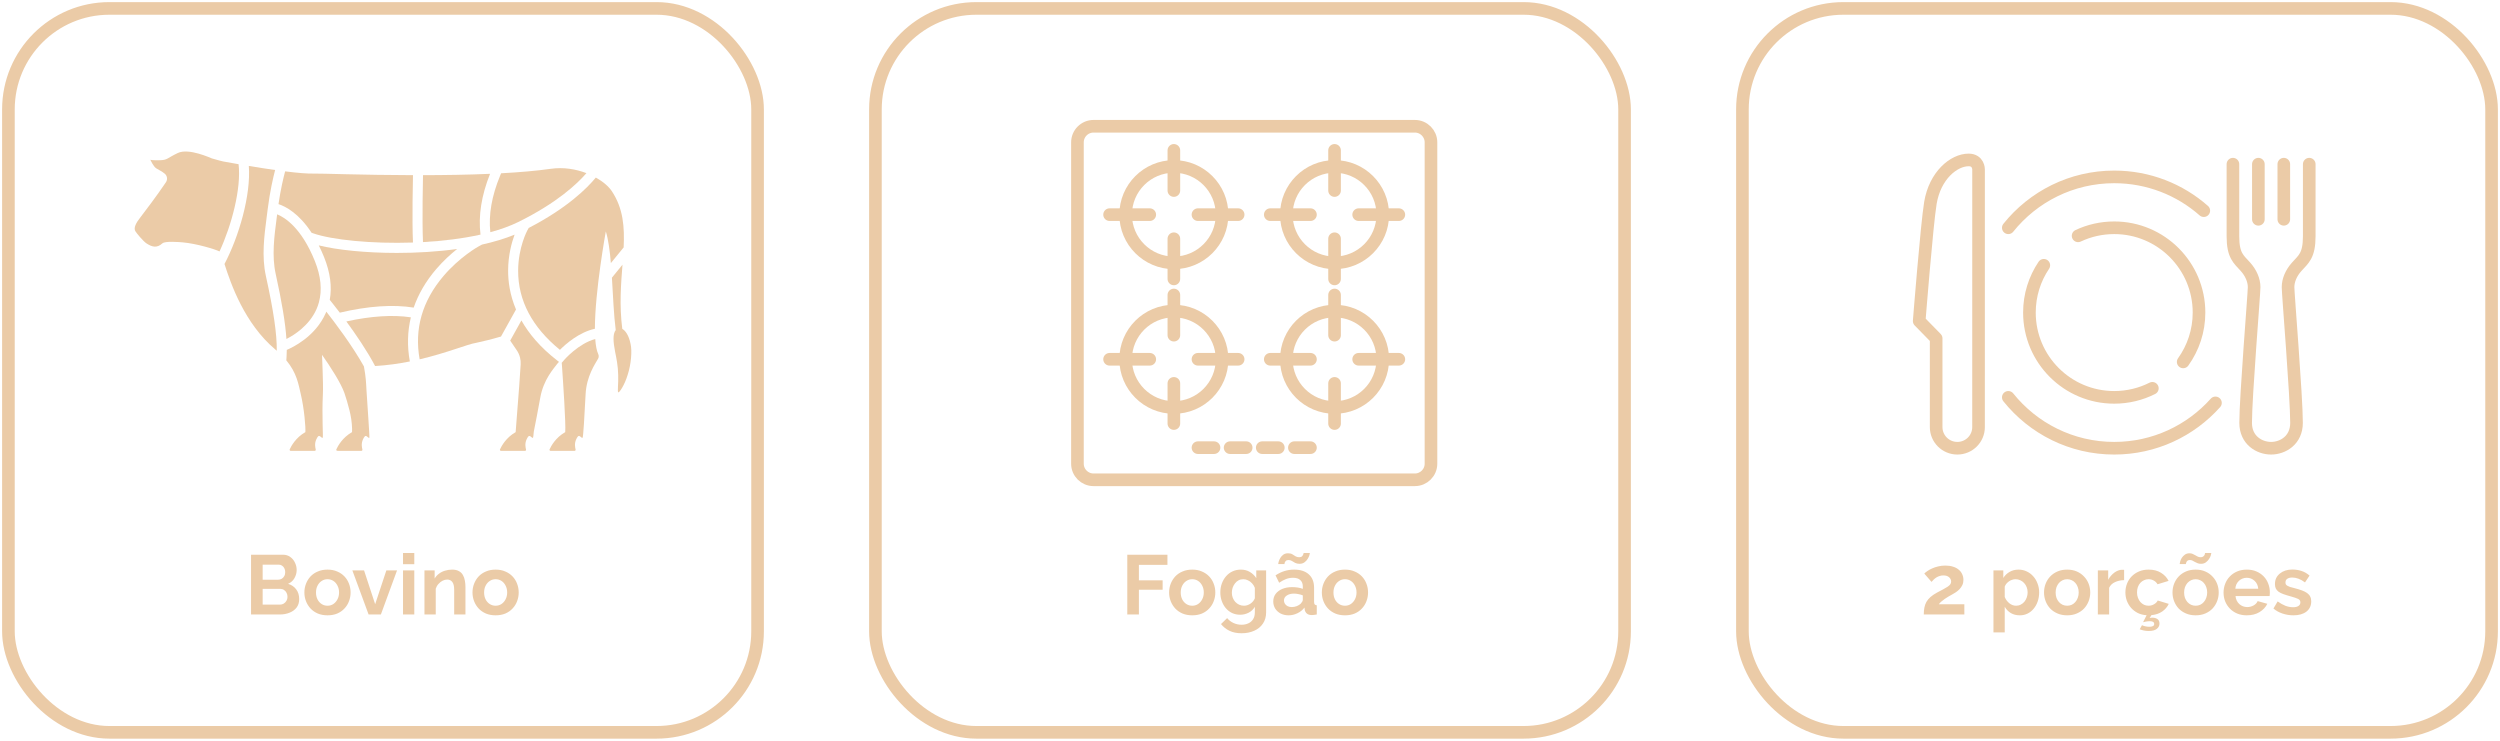 <svg width="297" height="88" viewBox="0 0 297 88" fill="none" xmlns="http://www.w3.org/2000/svg">
<path d="M133.921 73V65.9H138.691V67.11H135.301V68.94H138.121V70.06H135.301V73H133.921ZM141.64 73.1C141.214 73.1 140.83 73.03 140.49 72.89C140.15 72.743 139.86 72.543 139.62 72.29C139.387 72.037 139.207 71.747 139.08 71.42C138.954 71.093 138.89 70.75 138.89 70.39C138.89 70.023 138.954 69.677 139.08 69.35C139.207 69.023 139.387 68.733 139.62 68.48C139.86 68.227 140.15 68.03 140.49 67.89C140.83 67.743 141.214 67.67 141.64 67.67C142.067 67.67 142.447 67.743 142.78 67.89C143.12 68.03 143.41 68.227 143.65 68.48C143.89 68.733 144.07 69.023 144.19 69.35C144.317 69.677 144.38 70.023 144.38 70.39C144.38 70.75 144.317 71.093 144.19 71.42C144.07 71.747 143.89 72.037 143.65 72.29C143.417 72.543 143.13 72.743 142.79 72.89C142.45 73.03 142.067 73.1 141.64 73.1ZM140.27 70.39C140.27 70.697 140.33 70.97 140.45 71.21C140.57 71.443 140.734 71.627 140.94 71.76C141.147 71.893 141.38 71.96 141.64 71.96C141.894 71.96 142.124 71.893 142.33 71.76C142.537 71.62 142.7 71.433 142.82 71.2C142.947 70.96 143.01 70.687 143.01 70.38C143.01 70.08 142.947 69.81 142.82 69.57C142.7 69.33 142.537 69.143 142.33 69.01C142.124 68.877 141.894 68.81 141.64 68.81C141.38 68.81 141.147 68.88 140.94 69.02C140.734 69.153 140.57 69.34 140.45 69.58C140.33 69.813 140.27 70.083 140.27 70.39ZM147.335 73.03C146.988 73.03 146.668 72.963 146.375 72.83C146.088 72.69 145.838 72.497 145.625 72.25C145.418 72.003 145.258 71.72 145.145 71.4C145.031 71.08 144.975 70.74 144.975 70.38C144.975 70 145.035 69.647 145.155 69.32C145.275 68.993 145.441 68.707 145.655 68.46C145.875 68.207 146.131 68.013 146.425 67.88C146.725 67.74 147.055 67.67 147.415 67.67C147.821 67.67 148.178 67.763 148.485 67.95C148.791 68.13 149.045 68.373 149.245 68.68V67.76H150.415V72.75C150.415 73.27 150.288 73.713 150.035 74.08C149.788 74.453 149.445 74.737 149.005 74.93C148.565 75.13 148.065 75.23 147.505 75.23C146.938 75.23 146.458 75.133 146.065 74.94C145.671 74.753 145.335 74.487 145.055 74.14L145.785 73.43C145.985 73.677 146.235 73.87 146.535 74.01C146.841 74.15 147.165 74.22 147.505 74.22C147.791 74.22 148.051 74.167 148.285 74.06C148.525 73.96 148.715 73.8 148.855 73.58C149.001 73.367 149.075 73.09 149.075 72.75V72.09C148.901 72.39 148.655 72.623 148.335 72.79C148.021 72.95 147.688 73.03 147.335 73.03ZM147.785 71.96C147.931 71.96 148.071 71.937 148.205 71.89C148.338 71.843 148.461 71.78 148.575 71.7C148.688 71.62 148.788 71.527 148.875 71.42C148.961 71.307 149.028 71.193 149.075 71.08V69.83C148.995 69.623 148.881 69.443 148.735 69.29C148.595 69.137 148.435 69.02 148.255 68.94C148.081 68.853 147.898 68.81 147.705 68.81C147.498 68.81 147.311 68.853 147.145 68.94C146.978 69.027 146.835 69.15 146.715 69.31C146.595 69.463 146.501 69.637 146.435 69.83C146.375 70.017 146.345 70.213 146.345 70.42C146.345 70.633 146.381 70.833 146.455 71.02C146.528 71.207 146.628 71.37 146.755 71.51C146.888 71.65 147.041 71.76 147.215 71.84C147.395 71.92 147.585 71.96 147.785 71.96ZM151.263 71.45C151.263 71.11 151.356 70.813 151.543 70.56C151.736 70.3 152.003 70.1 152.343 69.96C152.683 69.82 153.073 69.75 153.513 69.75C153.733 69.75 153.956 69.767 154.183 69.8C154.409 69.833 154.606 69.887 154.773 69.96V69.68C154.773 69.347 154.673 69.09 154.473 68.91C154.279 68.73 153.989 68.64 153.603 68.64C153.316 68.64 153.043 68.69 152.783 68.79C152.523 68.89 152.249 69.037 151.963 69.23L151.533 68.35C151.879 68.123 152.233 67.953 152.593 67.84C152.959 67.727 153.343 67.67 153.743 67.67C154.489 67.67 155.069 67.857 155.483 68.23C155.903 68.603 156.113 69.137 156.113 69.83V71.5C156.113 71.64 156.136 71.74 156.183 71.8C156.236 71.86 156.319 71.897 156.433 71.91V73C156.313 73.02 156.203 73.037 156.103 73.05C156.009 73.063 155.929 73.07 155.863 73.07C155.596 73.07 155.393 73.01 155.253 72.89C155.119 72.77 155.036 72.623 155.003 72.45L154.973 72.18C154.746 72.473 154.463 72.7 154.123 72.86C153.783 73.02 153.436 73.1 153.083 73.1C152.736 73.1 152.423 73.03 152.143 72.89C151.869 72.743 151.653 72.547 151.493 72.3C151.339 72.047 151.263 71.763 151.263 71.45ZM154.523 71.72C154.596 71.64 154.656 71.56 154.703 71.48C154.749 71.4 154.773 71.327 154.773 71.26V70.73C154.613 70.663 154.439 70.613 154.253 70.58C154.066 70.54 153.889 70.52 153.723 70.52C153.376 70.52 153.089 70.597 152.863 70.75C152.643 70.897 152.533 71.093 152.533 71.34C152.533 71.473 152.569 71.6 152.643 71.72C152.716 71.84 152.823 71.937 152.963 72.01C153.103 72.083 153.269 72.12 153.463 72.12C153.663 72.12 153.859 72.083 154.053 72.01C154.246 71.93 154.403 71.833 154.523 71.72ZM154.383 66.98C154.183 66.98 154.009 66.943 153.863 66.87C153.723 66.79 153.593 66.713 153.473 66.64C153.353 66.567 153.219 66.53 153.073 66.53C152.926 66.53 152.816 66.57 152.743 66.65C152.676 66.723 152.633 66.8 152.613 66.88C152.599 66.96 152.593 67.003 152.593 67.01H151.853C151.853 66.95 151.873 66.85 151.913 66.71C151.953 66.57 152.016 66.427 152.103 66.28C152.196 66.127 152.316 65.997 152.463 65.89C152.616 65.783 152.803 65.73 153.023 65.73C153.229 65.73 153.399 65.77 153.533 65.85C153.666 65.93 153.793 66.01 153.913 66.09C154.039 66.163 154.183 66.2 154.343 66.2C154.503 66.2 154.619 66.16 154.693 66.08C154.766 66 154.813 65.92 154.833 65.84C154.859 65.76 154.873 65.713 154.873 65.7H155.613C155.613 65.747 155.593 65.837 155.553 65.97C155.513 66.103 155.443 66.25 155.343 66.41C155.249 66.563 155.123 66.697 154.963 66.81C154.809 66.923 154.616 66.98 154.383 66.98ZM159.785 73.1C159.358 73.1 158.975 73.03 158.635 72.89C158.295 72.743 158.005 72.543 157.765 72.29C157.532 72.037 157.352 71.747 157.225 71.42C157.098 71.093 157.035 70.75 157.035 70.39C157.035 70.023 157.098 69.677 157.225 69.35C157.352 69.023 157.532 68.733 157.765 68.48C158.005 68.227 158.295 68.03 158.635 67.89C158.975 67.743 159.358 67.67 159.785 67.67C160.212 67.67 160.592 67.743 160.925 67.89C161.265 68.03 161.555 68.227 161.795 68.48C162.035 68.733 162.215 69.023 162.335 69.35C162.462 69.677 162.525 70.023 162.525 70.39C162.525 70.75 162.462 71.093 162.335 71.42C162.215 71.747 162.035 72.037 161.795 72.29C161.562 72.543 161.275 72.743 160.935 72.89C160.595 73.03 160.212 73.1 159.785 73.1ZM158.415 70.39C158.415 70.697 158.475 70.97 158.595 71.21C158.715 71.443 158.878 71.627 159.085 71.76C159.292 71.893 159.525 71.96 159.785 71.96C160.038 71.96 160.268 71.893 160.475 71.76C160.682 71.62 160.845 71.433 160.965 71.2C161.092 70.96 161.155 70.687 161.155 70.38C161.155 70.08 161.092 69.81 160.965 69.57C160.845 69.33 160.682 69.143 160.475 69.01C160.268 68.877 160.038 68.81 159.785 68.81C159.525 68.81 159.292 68.88 159.085 69.02C158.878 69.153 158.715 69.34 158.595 69.58C158.475 69.813 158.415 70.083 158.415 70.39Z" fill="#EBCBA7"/>
<rect x="104" y="1" width="89" height="86" rx="12" stroke="#EBCBA7" stroke-width="1.5"/>
<path d="M43.235 43.532C41.837 41.027 39.725 38.245 38.766 37.023C38.74 37.087 38.716 37.151 38.688 37.214C37.458 39.992 34.763 41.275 34.071 41.566C34.07 41.861 34.06 42.141 34.042 42.409L34.015 42.81C35.267 44.316 35.454 45.651 35.723 46.781C36.15 48.575 36.325 50.821 36.277 51.337C35.135 51.984 34.594 52.997 34.419 53.378C34.399 53.421 34.405 53.468 34.427 53.503C34.45 53.538 34.489 53.562 34.536 53.562H37.385C37.419 53.562 37.449 53.549 37.472 53.529C37.505 53.498 37.523 53.451 37.511 53.403C37.449 53.152 37.35 52.706 37.574 52.202C37.639 52.056 37.712 51.932 37.784 51.851C37.981 51.623 38.206 52.1 38.338 52.006C38.418 51.952 38.225 49.457 38.359 46.824C38.426 45.508 38.24 42.153 38.257 42.155C39.283 43.608 40.496 45.503 40.918 46.692C41.108 47.227 41.328 48.007 41.507 48.704C41.695 49.433 41.808 50.18 41.828 50.933C41.833 51.11 41.831 51.248 41.822 51.336C40.679 51.981 40.137 52.993 39.961 53.374C39.941 53.417 39.947 53.464 39.969 53.499C39.992 53.534 40.031 53.559 40.079 53.559L42.927 53.563C42.961 53.563 42.992 53.55 43.015 53.529C43.048 53.498 43.065 53.451 43.053 53.403C42.992 53.152 42.894 52.706 43.119 52.203C43.184 52.057 43.257 51.933 43.329 51.852C43.526 51.624 43.75 52.101 43.883 52.008C43.931 51.975 43.6 47.446 43.544 46.451C43.479 45.303 43.472 44.842 43.235 43.532Z" fill="#EBCBA7"/>
<path d="M31.689 25.729C31.728 25.436 31.766 25.145 31.801 24.857C32.062 22.761 32.453 21.082 32.684 20.198C31.698 20.059 30.639 19.893 29.559 19.714C29.827 23.16 28.379 28.133 26.669 31.36C27.425 33.721 29.042 38.429 32.704 41.519C32.764 41.569 32.822 41.618 32.88 41.668C32.904 39.684 32.504 36.954 31.584 32.772C31.074 30.45 31.387 28.05 31.689 25.729Z" fill="#EBCBA7"/>
<path d="M41.148 38.188C42.261 39.706 43.614 41.678 44.563 43.485C46.022 43.398 47.408 43.197 48.69 42.941C48.361 41.151 48.404 39.391 48.81 37.699C46.694 37.376 44.062 37.544 41.148 38.188Z" fill="#EBCBA7"/>
<path d="M61.302 36.769C60.57 35.037 60.356 33.419 60.365 32.094C60.378 30.295 60.788 28.812 61.134 27.875C59.967 28.356 58.657 28.746 57.261 29.056L56.844 29.282C56.822 29.294 54.634 30.503 52.692 32.784C50.156 35.763 49.204 39.095 49.855 42.688C53.141 41.916 55.585 40.875 56.541 40.735C57.638 40.485 58.134 40.381 59.518 39.981L61.302 36.769Z" fill="#EBCBA7"/>
<path d="M37.015 27.652L37.226 27.726C39.419 28.491 44.12 28.981 49.061 28.814C48.939 26.198 49.056 21.12 49.061 20.891L49.063 20.81C43.051 20.795 37.967 20.597 37.311 20.621C36.567 20.648 35.346 20.543 33.873 20.357L33.868 20.375C33.678 21.091 33.343 22.477 33.085 24.248C33.912 24.52 35.489 25.32 37.015 27.652Z" fill="#EBCBA7"/>
<path d="M57.084 27.872C56.811 25.639 57.193 23.213 58.22 20.65C55.619 20.763 52.873 20.806 50.254 20.81L50.252 20.919C50.251 20.974 50.13 26.184 50.251 28.761C52.595 28.631 54.953 28.348 57.084 27.872Z" fill="#EBCBA7"/>
<path d="M58.251 27.585C59.465 27.257 60.584 26.859 61.556 26.381C66.161 24.115 68.567 21.846 69.667 20.57C68.417 20.089 66.934 19.839 65.433 20.054C63.718 20.298 61.695 20.47 59.532 20.586L59.413 20.874C58.417 23.275 58.029 25.529 58.251 27.585Z" fill="#EBCBA7"/>
<path d="M74.089 29.42C74.207 26.955 74.043 24.762 72.69 22.719C72.317 22.156 71.645 21.574 70.784 21.093L70.774 21.105C69.762 22.337 67.411 24.701 62.809 27.082L62.651 27.367C62.64 27.386 61.562 29.384 61.555 32.156C61.547 35.707 63.217 38.869 66.519 41.561C67.213 40.864 68.793 39.47 70.674 39.056C70.674 34.587 71.966 27.53 71.972 27.494C72.27 28.446 72.446 29.777 72.571 31.255L74.074 29.41L74.089 29.42Z" fill="#EBCBA7"/>
<path d="M54.312 29.58C51.96 29.905 49.495 30.048 47.15 30.048C43.453 30.048 40.056 29.695 37.872 29.153C38.086 29.582 38.297 30.044 38.501 30.549C39.234 32.37 39.458 34.07 39.175 35.625L39.182 35.633C39.235 35.699 39.704 36.273 40.369 37.145C43.702 36.355 46.732 36.147 49.146 36.545C49.7 34.939 50.593 33.406 51.812 31.98C52.668 30.98 53.556 30.18 54.312 29.58Z" fill="#EBCBA7"/>
<path d="M74.911 40.854C74.71 39.848 74.308 39.282 73.926 39.07C73.566 36.243 73.775 33.729 73.952 31.445L72.696 32.988C72.83 35.155 72.917 37.437 73.148 39.212C72.77 39.705 72.853 40.63 73.08 41.821C73.211 42.442 73.429 43.503 73.44 44.548C73.484 45.571 73.321 46.577 73.457 46.616C73.56 46.674 74.199 45.773 74.571 44.517C74.975 43.282 75.109 41.692 74.911 40.854Z" fill="#EBCBA7"/>
<path d="M70.714 40.273C68.717 40.818 67.064 42.716 67.046 42.736L66.729 43.105C66.735 43.156 66.744 43.206 66.748 43.258C66.899 45.404 67.235 50.406 67.149 51.337C66.007 51.983 65.466 52.997 65.291 53.378C65.271 53.421 65.276 53.467 65.299 53.502C65.322 53.538 65.361 53.562 65.408 53.562H68.257C68.291 53.562 68.321 53.549 68.344 53.528C68.378 53.498 68.394 53.45 68.383 53.403C68.321 53.151 68.222 52.706 68.446 52.202C68.511 52.056 68.584 51.932 68.656 51.851C68.853 51.623 69.078 52.099 69.21 52.006C69.29 51.951 69.437 49.457 69.571 46.823C69.681 44.687 70.688 43.262 71.056 42.607C71.112 42.509 71.135 42.4 71.128 42.291C71.123 42.218 71.104 42.145 71.073 42.075C70.881 41.658 70.768 41.032 70.714 40.273Z" fill="#EBCBA7"/>
<path d="M32.747 32.516C33.489 35.89 33.9 38.355 34.028 40.271C34.926 39.815 36.734 38.694 37.603 36.722C37.717 36.464 37.809 36.199 37.884 35.928L37.883 35.927L37.884 35.927C38.288 34.461 38.127 32.807 37.397 30.995C35.818 27.076 33.851 25.839 32.925 25.46C32.906 25.601 32.889 25.741 32.87 25.884C32.58 28.103 32.281 30.398 32.747 32.516Z" fill="#EBCBA7"/>
<path d="M66.404 42.986L66.188 42.819C64.177 41.263 62.83 39.638 61.943 38.068L60.611 40.465C60.888 40.89 61.145 41.263 61.356 41.559C61.558 41.843 61.702 42.16 61.783 42.492C61.847 42.753 61.872 43.023 61.855 43.294C61.778 44.585 61.61 46.992 61.448 48.887C61.384 49.64 61.27 51.22 61.259 51.338C60.117 51.984 59.577 52.998 59.401 53.379C59.382 53.422 59.387 53.468 59.409 53.503C59.432 53.539 59.471 53.563 59.519 53.563H62.367C62.401 53.563 62.432 53.55 62.455 53.529C62.488 53.499 62.505 53.452 62.493 53.404C62.431 53.153 62.332 52.707 62.556 52.203C62.621 52.057 62.695 51.933 62.766 51.852C62.963 51.624 63.188 52.1 63.321 52.007C63.346 51.989 63.379 51.717 63.416 51.27C63.616 50.307 63.903 48.779 64.193 47.196C64.578 45.092 65.761 43.81 66.212 43.209C66.23 43.184 66.305 43.099 66.404 42.986Z" fill="#EBCBA7"/>
<path d="M28.343 19.507C27.742 19.403 27.14 19.295 26.548 19.188C26.405 19.162 25.872 19.028 25.154 18.815L25.155 18.814C25.06 18.788 22.431 17.551 21.124 18.176C19.818 18.801 19.92 19.003 19.025 19.035C18.129 19.068 17.865 18.983 17.865 18.983C17.865 18.983 18.215 19.773 18.549 19.991C18.826 20.173 19.278 20.374 19.584 20.644C19.716 20.761 19.799 20.914 19.831 21.076C19.867 21.268 19.831 21.473 19.716 21.647C18.788 23.038 17.078 25.316 16.677 25.822C16.186 26.441 15.806 27.096 16.107 27.508C16.193 27.656 16.999 28.656 17.414 28.923C18.063 29.341 18.629 29.511 19.291 28.911C19.611 28.621 21.283 28.756 21.706 28.793C23.324 28.933 25.613 29.624 26.078 29.872C27.522 26.758 28.677 22.383 28.343 19.507Z" fill="#EBCBA7"/>
<path d="M35.544 71.17C35.544 71.57 35.441 71.907 35.234 72.18C35.027 72.447 34.747 72.65 34.394 72.79C34.047 72.93 33.667 73 33.254 73H29.824V65.9H33.624C33.957 65.9 34.244 65.99 34.484 66.17C34.731 66.343 34.917 66.57 35.044 66.85C35.177 67.123 35.244 67.41 35.244 67.71C35.244 68.05 35.157 68.373 34.984 68.68C34.811 68.987 34.557 69.213 34.224 69.36C34.631 69.48 34.951 69.697 35.184 70.01C35.424 70.323 35.544 70.71 35.544 71.17ZM34.154 70.91C34.154 70.73 34.117 70.57 34.044 70.43C33.971 70.283 33.871 70.17 33.744 70.09C33.624 70.003 33.484 69.96 33.324 69.96H31.204V71.83H33.254C33.421 71.83 33.571 71.79 33.704 71.71C33.844 71.623 33.954 71.51 34.034 71.37C34.114 71.23 34.154 71.077 34.154 70.91ZM31.204 67.08V68.87H33.044C33.197 68.87 33.337 68.833 33.464 68.76C33.591 68.687 33.691 68.583 33.764 68.45C33.844 68.317 33.884 68.157 33.884 67.97C33.884 67.79 33.847 67.633 33.774 67.5C33.707 67.367 33.614 67.263 33.494 67.19C33.381 67.117 33.251 67.08 33.104 67.08H31.204ZM38.911 73.1C38.484 73.1 38.101 73.03 37.761 72.89C37.421 72.743 37.131 72.543 36.891 72.29C36.657 72.037 36.477 71.747 36.351 71.42C36.224 71.093 36.161 70.75 36.161 70.39C36.161 70.023 36.224 69.677 36.351 69.35C36.477 69.023 36.657 68.733 36.891 68.48C37.131 68.227 37.421 68.03 37.761 67.89C38.101 67.743 38.484 67.67 38.911 67.67C39.337 67.67 39.718 67.743 40.051 67.89C40.391 68.03 40.681 68.227 40.921 68.48C41.161 68.733 41.341 69.023 41.461 69.35C41.587 69.677 41.651 70.023 41.651 70.39C41.651 70.75 41.587 71.093 41.461 71.42C41.341 71.747 41.161 72.037 40.921 72.29C40.688 72.543 40.401 72.743 40.061 72.89C39.721 73.03 39.337 73.1 38.911 73.1ZM37.541 70.39C37.541 70.697 37.601 70.97 37.721 71.21C37.841 71.443 38.004 71.627 38.211 71.76C38.417 71.893 38.651 71.96 38.911 71.96C39.164 71.96 39.394 71.893 39.601 71.76C39.807 71.62 39.971 71.433 40.091 71.2C40.218 70.96 40.281 70.687 40.281 70.38C40.281 70.08 40.218 69.81 40.091 69.57C39.971 69.33 39.807 69.143 39.601 69.01C39.394 68.877 39.164 68.81 38.911 68.81C38.651 68.81 38.417 68.88 38.211 69.02C38.004 69.153 37.841 69.34 37.721 69.58C37.601 69.813 37.541 70.083 37.541 70.39ZM43.789 73L41.859 67.76H43.249L44.569 71.78L45.9 67.76H47.169L45.249 73H43.789ZM47.878 73V67.76H49.218V73H47.878ZM47.878 67.03V65.7H49.218V67.03H47.878ZM55.296 73H53.956V70.06C53.956 69.64 53.883 69.333 53.736 69.14C53.59 68.947 53.386 68.85 53.126 68.85C52.946 68.85 52.763 68.897 52.576 68.99C52.396 69.083 52.233 69.213 52.086 69.38C51.94 69.54 51.833 69.727 51.766 69.94V73H50.426V67.76H51.636V68.73C51.77 68.503 51.94 68.313 52.146 68.16C52.353 68 52.59 67.88 52.856 67.8C53.13 67.713 53.416 67.67 53.716 67.67C54.043 67.67 54.31 67.73 54.516 67.85C54.73 67.963 54.89 68.12 54.996 68.32C55.11 68.513 55.186 68.733 55.226 68.98C55.273 69.227 55.296 69.477 55.296 69.73V73ZM58.882 73.1C58.455 73.1 58.072 73.03 57.732 72.89C57.392 72.743 57.102 72.543 56.862 72.29C56.628 72.037 56.448 71.747 56.322 71.42C56.195 71.093 56.132 70.75 56.132 70.39C56.132 70.023 56.195 69.677 56.322 69.35C56.448 69.023 56.628 68.733 56.862 68.48C57.102 68.227 57.392 68.03 57.732 67.89C58.072 67.743 58.455 67.67 58.882 67.67C59.308 67.67 59.688 67.743 60.022 67.89C60.362 68.03 60.652 68.227 60.892 68.48C61.132 68.733 61.312 69.023 61.432 69.35C61.558 69.677 61.622 70.023 61.622 70.39C61.622 70.75 61.558 71.093 61.432 71.42C61.312 71.747 61.132 72.037 60.892 72.29C60.658 72.543 60.372 72.743 60.032 72.89C59.692 73.03 59.308 73.1 58.882 73.1ZM57.512 70.39C57.512 70.697 57.572 70.97 57.692 71.21C57.812 71.443 57.975 71.627 58.182 71.76C58.388 71.893 58.622 71.96 58.882 71.96C59.135 71.96 59.365 71.893 59.572 71.76C59.778 71.62 59.942 71.433 60.062 71.2C60.188 70.96 60.252 70.687 60.252 70.38C60.252 70.08 60.188 69.81 60.062 69.57C59.942 69.33 59.778 69.143 59.572 69.01C59.365 68.877 59.135 68.81 58.882 68.81C58.622 68.81 58.388 68.88 58.182 69.02C57.975 69.153 57.812 69.34 57.692 69.58C57.572 69.813 57.512 70.083 57.512 70.39Z" fill="#EBCBA7"/>
<rect x="1" y="1" width="89" height="86" rx="12" stroke="#EBCBA7" stroke-width="1.5"/>
<path d="M228.545 73C228.545 72.7 228.568 72.43 228.615 72.19C228.662 71.943 228.742 71.717 228.855 71.51C228.975 71.303 229.135 71.11 229.335 70.93C229.542 70.75 229.802 70.573 230.115 70.4C230.388 70.253 230.628 70.127 230.835 70.02C231.048 69.907 231.225 69.803 231.365 69.71C231.505 69.617 231.612 69.523 231.685 69.43C231.758 69.33 231.795 69.217 231.795 69.09C231.795 68.89 231.715 68.72 231.555 68.58C231.395 68.433 231.165 68.36 230.865 68.36C230.705 68.36 230.558 68.383 230.425 68.43C230.292 68.47 230.165 68.527 230.045 68.6C229.932 68.673 229.825 68.757 229.725 68.85C229.632 68.937 229.545 69.03 229.465 69.13L228.605 68.14C228.692 68.047 228.815 67.947 228.975 67.84C229.135 67.727 229.322 67.623 229.535 67.53C229.755 67.43 229.995 67.35 230.255 67.29C230.522 67.223 230.805 67.19 231.105 67.19C231.445 67.19 231.748 67.233 232.015 67.32C232.282 67.4 232.505 67.517 232.685 67.67C232.872 67.817 233.012 67.997 233.105 68.21C233.205 68.417 233.255 68.643 233.255 68.89C233.255 69.123 233.212 69.33 233.125 69.51C233.038 69.69 232.928 69.85 232.795 69.99C232.662 70.13 232.515 70.253 232.355 70.36C232.202 70.46 232.052 70.55 231.905 70.63C231.785 70.697 231.648 70.773 231.495 70.86C231.342 70.947 231.188 71.043 231.035 71.15C230.888 71.25 230.752 71.357 230.625 71.47C230.498 71.577 230.402 71.683 230.335 71.79H233.365V73H228.545ZM239.962 73.1C239.549 73.1 239.189 73.01 238.882 72.83C238.575 72.643 238.335 72.393 238.162 72.08V75.13H236.822V67.76H237.992V68.66C238.185 68.353 238.435 68.113 238.742 67.94C239.049 67.76 239.402 67.67 239.802 67.67C240.155 67.67 240.482 67.743 240.782 67.89C241.082 68.03 241.339 68.223 241.552 68.47C241.772 68.71 241.942 68.997 242.062 69.33C242.189 69.657 242.252 70.003 242.252 70.37C242.252 70.75 242.195 71.107 242.082 71.44C241.969 71.773 241.809 72.063 241.602 72.31C241.402 72.557 241.162 72.75 240.882 72.89C240.602 73.03 240.295 73.1 239.962 73.1ZM239.512 71.96C239.712 71.96 239.895 71.917 240.062 71.83C240.235 71.743 240.382 71.627 240.502 71.48C240.622 71.333 240.715 71.163 240.782 70.97C240.849 70.777 240.882 70.577 240.882 70.37C240.882 70.15 240.845 69.947 240.772 69.76C240.699 69.567 240.595 69.4 240.462 69.26C240.335 69.12 240.182 69.01 240.002 68.93C239.829 68.85 239.639 68.81 239.432 68.81C239.305 68.81 239.175 68.833 239.042 68.88C238.909 68.92 238.785 68.98 238.672 69.06C238.559 69.14 238.455 69.233 238.362 69.34C238.275 69.447 238.209 69.563 238.162 69.69V70.92C238.282 71.22 238.465 71.47 238.712 71.67C238.959 71.863 239.225 71.96 239.512 71.96ZM245.58 73.1C245.153 73.1 244.77 73.027 244.43 72.88C244.09 72.733 243.8 72.537 243.56 72.29C243.326 72.037 243.146 71.747 243.02 71.42C242.893 71.093 242.83 70.75 242.83 70.39C242.83 70.023 242.893 69.677 243.02 69.35C243.146 69.023 243.326 68.737 243.56 68.49C243.8 68.237 244.09 68.037 244.43 67.89C244.77 67.743 245.153 67.67 245.58 67.67C246.006 67.67 246.386 67.743 246.72 67.89C247.06 68.037 247.346 68.237 247.58 68.49C247.82 68.737 248.003 69.023 248.13 69.35C248.256 69.677 248.32 70.023 248.32 70.39C248.32 70.75 248.256 71.093 248.13 71.42C248.003 71.747 247.823 72.037 247.59 72.29C247.356 72.537 247.07 72.733 246.73 72.88C246.39 73.027 246.006 73.1 245.58 73.1ZM244.21 70.39C244.21 70.623 244.243 70.837 244.31 71.03C244.383 71.217 244.48 71.38 244.6 71.52C244.726 71.66 244.873 71.77 245.04 71.85C245.206 71.923 245.386 71.96 245.58 71.96C245.773 71.96 245.953 71.923 246.12 71.85C246.286 71.77 246.43 71.66 246.55 71.52C246.676 71.38 246.773 71.213 246.84 71.02C246.913 70.827 246.95 70.613 246.95 70.38C246.95 70.153 246.913 69.943 246.84 69.75C246.773 69.557 246.676 69.39 246.55 69.25C246.43 69.11 246.286 69.003 246.12 68.93C245.953 68.85 245.773 68.81 245.58 68.81C245.386 68.81 245.206 68.85 245.04 68.93C244.873 69.01 244.726 69.12 244.6 69.26C244.48 69.4 244.383 69.567 244.31 69.76C244.243 69.953 244.21 70.163 244.21 70.39ZM252.344 68.92C251.938 68.927 251.574 69.007 251.254 69.16C250.934 69.307 250.704 69.53 250.564 69.83V73H249.224V67.76H250.454V68.88C250.548 68.7 250.658 68.54 250.784 68.4C250.911 68.253 251.048 68.127 251.194 68.02C251.341 67.913 251.488 67.833 251.634 67.78C251.788 67.72 251.934 67.69 252.074 67.69C252.148 67.69 252.201 67.69 252.234 67.69C252.274 67.69 252.311 67.693 252.344 67.7V68.92ZM254.468 74.27C254.548 74.317 254.671 74.36 254.838 74.4C255.004 74.44 255.178 74.46 255.358 74.46C255.531 74.46 255.668 74.433 255.768 74.38C255.868 74.333 255.918 74.25 255.918 74.13C255.918 74.01 255.868 73.923 255.768 73.87C255.674 73.823 255.551 73.8 255.398 73.8C255.258 73.8 255.108 73.813 254.948 73.84C254.794 73.873 254.678 73.9 254.598 73.92L255.018 73.09C254.624 73.063 254.271 72.973 253.958 72.82C253.651 72.66 253.388 72.457 253.168 72.21C252.954 71.963 252.788 71.683 252.668 71.37C252.554 71.057 252.498 70.727 252.498 70.38C252.498 70.013 252.561 69.667 252.688 69.34C252.814 69.013 252.998 68.727 253.238 68.48C253.478 68.233 253.768 68.037 254.108 67.89C254.448 67.743 254.831 67.67 255.258 67.67C255.831 67.67 256.318 67.793 256.718 68.04C257.124 68.287 257.428 68.61 257.628 69.01L256.318 69.41C256.204 69.217 256.054 69.07 255.868 68.97C255.681 68.863 255.474 68.81 255.248 68.81C255.054 68.81 254.874 68.85 254.708 68.93C254.541 69.003 254.394 69.11 254.268 69.25C254.148 69.383 254.051 69.547 253.978 69.74C253.911 69.933 253.878 70.147 253.878 70.38C253.878 70.613 253.914 70.827 253.988 71.02C254.061 71.213 254.158 71.38 254.278 71.52C254.404 71.66 254.551 71.77 254.718 71.85C254.884 71.923 255.061 71.96 255.248 71.96C255.488 71.96 255.708 71.9 255.908 71.78C256.114 71.66 256.258 71.513 256.338 71.34L257.648 71.74C257.481 72.1 257.221 72.403 256.868 72.65C256.514 72.89 256.088 73.033 255.588 73.08L255.378 73.42C255.424 73.407 255.474 73.397 255.528 73.39C255.588 73.383 255.644 73.38 255.698 73.38C255.931 73.38 256.131 73.433 256.298 73.54C256.464 73.653 256.548 73.833 256.548 74.08C256.548 74.333 256.441 74.543 256.228 74.71C256.021 74.877 255.701 74.96 255.268 74.96C255.048 74.96 254.848 74.94 254.668 74.9C254.488 74.86 254.331 74.813 254.198 74.76L254.468 74.27ZM260.843 73.1C260.417 73.1 260.033 73.027 259.693 72.88C259.353 72.733 259.063 72.537 258.823 72.29C258.59 72.037 258.41 71.747 258.283 71.42C258.157 71.093 258.093 70.75 258.093 70.39C258.093 70.023 258.157 69.677 258.283 69.35C258.41 69.023 258.59 68.737 258.823 68.49C259.063 68.237 259.353 68.037 259.693 67.89C260.033 67.743 260.417 67.67 260.843 67.67C261.27 67.67 261.65 67.743 261.983 67.89C262.323 68.037 262.61 68.237 262.843 68.49C263.083 68.737 263.267 69.023 263.393 69.35C263.52 69.677 263.583 70.023 263.583 70.39C263.583 70.75 263.52 71.093 263.393 71.42C263.267 71.747 263.087 72.037 262.853 72.29C262.62 72.537 262.333 72.733 261.993 72.88C261.653 73.027 261.27 73.1 260.843 73.1ZM259.473 70.39C259.473 70.623 259.507 70.837 259.573 71.03C259.647 71.217 259.743 71.38 259.863 71.52C259.99 71.66 260.137 71.77 260.303 71.85C260.47 71.923 260.65 71.96 260.843 71.96C261.037 71.96 261.217 71.923 261.383 71.85C261.55 71.77 261.693 71.66 261.813 71.52C261.94 71.38 262.037 71.213 262.103 71.02C262.177 70.827 262.213 70.613 262.213 70.38C262.213 70.153 262.177 69.943 262.103 69.75C262.037 69.557 261.94 69.39 261.813 69.25C261.693 69.11 261.55 69.003 261.383 68.93C261.217 68.85 261.037 68.81 260.843 68.81C260.65 68.81 260.47 68.85 260.303 68.93C260.137 69.01 259.99 69.12 259.863 69.26C259.743 69.4 259.647 69.567 259.573 69.76C259.507 69.953 259.473 70.163 259.473 70.39ZM261.473 66.98C261.32 66.98 261.187 66.957 261.073 66.91C260.96 66.863 260.853 66.813 260.753 66.76C260.66 66.7 260.563 66.647 260.463 66.6C260.37 66.553 260.27 66.53 260.163 66.53C260.05 66.53 259.96 66.553 259.893 66.6C259.833 66.647 259.787 66.7 259.753 66.76C259.72 66.82 259.7 66.877 259.693 66.93C259.687 66.977 259.683 67.003 259.683 67.01H258.943C258.943 66.95 258.963 66.85 259.003 66.71C259.043 66.563 259.107 66.42 259.193 66.28C259.287 66.133 259.407 66.007 259.553 65.9C259.707 65.787 259.893 65.73 260.113 65.73C260.267 65.73 260.397 65.757 260.503 65.81C260.617 65.857 260.72 65.91 260.813 65.97C260.913 66.023 261.01 66.077 261.103 66.13C261.203 66.177 261.313 66.2 261.433 66.2C261.553 66.2 261.647 66.177 261.713 66.13C261.787 66.083 261.84 66.03 261.873 65.97C261.913 65.91 261.937 65.853 261.943 65.8C261.957 65.747 261.963 65.713 261.963 65.7H262.703C262.703 65.747 262.683 65.84 262.643 65.98C262.603 66.12 262.533 66.263 262.433 66.41C262.34 66.557 262.213 66.69 262.053 66.81C261.9 66.923 261.707 66.98 261.473 66.98ZM266.918 73.1C266.498 73.1 266.118 73.03 265.778 72.89C265.438 72.743 265.148 72.547 264.908 72.3C264.668 72.053 264.481 71.767 264.348 71.44C264.221 71.113 264.158 70.77 264.158 70.41C264.158 70.037 264.221 69.687 264.348 69.36C264.475 69.027 264.658 68.737 264.898 68.49C265.138 68.237 265.428 68.037 265.768 67.89C266.115 67.743 266.501 67.67 266.928 67.67C267.355 67.67 267.735 67.743 268.068 67.89C268.408 68.037 268.695 68.233 268.928 68.48C269.168 68.727 269.348 69.013 269.468 69.34C269.595 69.667 269.658 70.007 269.658 70.36C269.658 70.447 269.655 70.53 269.648 70.61C269.648 70.69 269.641 70.757 269.628 70.81H265.578C265.598 71.017 265.648 71.2 265.728 71.36C265.808 71.52 265.911 71.657 266.038 71.77C266.165 71.883 266.308 71.97 266.468 72.03C266.628 72.09 266.795 72.12 266.968 72.12C267.235 72.12 267.485 72.057 267.718 71.93C267.958 71.797 268.121 71.623 268.208 71.41L269.358 71.73C269.165 72.13 268.855 72.46 268.428 72.72C268.008 72.973 267.505 73.1 266.918 73.1ZM268.278 69.94C268.245 69.547 268.098 69.233 267.838 69C267.585 68.76 267.275 68.64 266.908 68.64C266.728 68.64 266.558 68.673 266.398 68.74C266.245 68.8 266.108 68.887 265.988 69C265.868 69.113 265.768 69.25 265.688 69.41C265.615 69.57 265.571 69.747 265.558 69.94H268.278ZM272.454 73.1C272.014 73.1 271.584 73.03 271.164 72.89C270.744 72.75 270.384 72.55 270.084 72.29L270.584 71.45C270.904 71.677 271.214 71.85 271.514 71.97C271.821 72.083 272.124 72.14 272.424 72.14C272.691 72.14 272.901 72.09 273.054 71.99C273.208 71.89 273.284 71.747 273.284 71.56C273.284 71.373 273.194 71.237 273.014 71.15C272.834 71.063 272.541 70.963 272.134 70.85C271.794 70.757 271.504 70.667 271.264 70.58C271.024 70.493 270.831 70.397 270.684 70.29C270.538 70.177 270.431 70.05 270.364 69.91C270.298 69.763 270.264 69.59 270.264 69.39C270.264 69.123 270.314 68.883 270.414 68.67C270.521 68.457 270.668 68.277 270.854 68.13C271.041 67.977 271.258 67.86 271.504 67.78C271.758 67.7 272.031 67.66 272.324 67.66C272.718 67.66 273.084 67.717 273.424 67.83C273.771 67.943 274.088 68.127 274.374 68.38L273.834 69.19C273.568 68.99 273.308 68.843 273.054 68.75C272.808 68.657 272.561 68.61 272.314 68.61C272.088 68.61 271.898 68.657 271.744 68.75C271.591 68.843 271.514 68.993 271.514 69.2C271.514 69.293 271.531 69.37 271.564 69.43C271.604 69.49 271.664 69.543 271.744 69.59C271.824 69.637 271.928 69.683 272.054 69.73C272.188 69.77 272.351 69.813 272.544 69.86C272.904 69.953 273.211 70.047 273.464 70.14C273.724 70.233 273.934 70.34 274.094 70.46C274.261 70.58 274.381 70.72 274.454 70.88C274.534 71.033 274.574 71.22 274.574 71.44C274.574 71.953 274.384 72.36 274.004 72.66C273.624 72.953 273.108 73.1 272.454 73.1Z" fill="#EBCBA7"/>
<rect x="207" y="1" width="89" height="86" rx="12" stroke="#EBCBA7" stroke-width="1.5"/>
<path d="M233.877 19C232.114 19 229.874 20.838 229.331 24.11C228.908 26.663 228 38.14 228 38.14L230.015 40.199V50.739C230.015 52.127 231.142 53.25 232.533 53.25C233.924 53.25 235.051 52.127 235.051 50.74L235.053 20.121C235.053 20.119 235.053 19 233.877 19Z" stroke="#EBCBA7" stroke-width="1.5" stroke-miterlimit="10" stroke-linecap="round" stroke-linejoin="round"/>
<path d="M268.294 19.504V26.052" stroke="#EBCBA7" stroke-width="1.5" stroke-miterlimit="10" stroke-linecap="round" stroke-linejoin="round"/>
<path d="M271.316 19.504V26.052" stroke="#EBCBA7" stroke-width="1.5" stroke-miterlimit="10" stroke-linecap="round" stroke-linejoin="round"/>
<path d="M274.338 19.504V28.066C274.338 30.369 273.662 30.79 272.857 31.684C272.196 32.418 271.82 33.292 271.82 34.11C271.82 34.929 272.827 47.101 272.827 50.237C272.827 52.306 271.196 53.25 269.805 53.25C268.414 53.25 266.783 52.306 266.783 50.237C266.783 47.101 267.79 34.929 267.79 34.11C267.79 33.292 267.414 32.418 266.753 31.684C265.948 30.79 265.272 30.369 265.272 28.066V19.504" stroke="#EBCBA7" stroke-width="1.5" stroke-miterlimit="10" stroke-linecap="round" stroke-linejoin="round"/>
<path d="M255.7 46.132C254.339 46.819 252.799 47.206 251.169 47.206C245.606 47.206 241.096 42.696 241.096 37.132C241.096 35.053 241.725 33.121 242.806 31.516" stroke="#EBCBA7" stroke-width="1.5" stroke-miterlimit="10" stroke-linecap="round" stroke-linejoin="round"/>
<path d="M246.878 28.016C248.18 27.403 249.634 27.059 251.169 27.059C256.732 27.059 261.243 31.569 261.243 37.132C261.243 39.32 260.545 41.344 259.362 42.995" stroke="#EBCBA7" stroke-width="1.5" stroke-miterlimit="10" stroke-linecap="round" stroke-linejoin="round"/>
<path d="M238.586 27.06C241.54 23.374 246.079 21.015 251.169 21.015C255.248 21.015 258.972 22.529 261.81 25.026" stroke="#EBCBA7" stroke-width="1.5" stroke-miterlimit="10" stroke-linecap="round" stroke-linejoin="round"/>
<path d="M263.196 47.863C260.243 51.169 255.949 53.25 251.169 53.25C246.078 53.25 241.54 50.89 238.586 47.205" stroke="#EBCBA7" stroke-width="1.5" stroke-miterlimit="10" stroke-linecap="round" stroke-linejoin="round"/>
<path d="M168.091 57H129.909C128.859 57 128 56.141 128 55.091V16.909C128 15.859 128.859 15 129.909 15H168.091C169.141 15 170 15.859 170 16.909V55.091C170 56.141 169.141 57 168.091 57Z" stroke="#EBCBA7" stroke-width="1.5" stroke-miterlimit="10" stroke-linecap="round" stroke-linejoin="round"/>
<path d="M152.818 25.5C152.818 22.34 155.386 19.773 158.545 19.773C161.705 19.773 164.273 22.34 164.273 25.5C164.273 28.66 161.705 31.227 158.545 31.227C155.386 31.227 152.818 28.66 152.818 25.5Z" stroke="#EBCBA7" stroke-width="1.5" stroke-miterlimit="10" stroke-linecap="round" stroke-linejoin="round"/>
<path d="M158.545 48.409C161.708 48.409 164.273 45.845 164.273 42.682C164.273 39.519 161.708 36.955 158.545 36.955C155.382 36.955 152.818 39.519 152.818 42.682C152.818 45.845 155.382 48.409 158.545 48.409Z" stroke="#EBCBA7" stroke-width="1.5" stroke-miterlimit="10" stroke-linecap="round" stroke-linejoin="round"/>
<path d="M133.727 25.5C133.727 22.34 136.295 19.773 139.455 19.773C142.614 19.773 145.182 22.34 145.182 25.5C145.182 28.66 142.614 31.227 139.455 31.227C136.295 31.227 133.727 28.66 133.727 25.5Z" stroke="#EBCBA7" stroke-width="1.5" stroke-miterlimit="10" stroke-linecap="round" stroke-linejoin="round"/>
<path d="M133.727 42.682C133.727 39.522 136.295 36.955 139.455 36.955C142.614 36.955 145.182 39.522 145.182 42.682C145.182 45.841 142.614 48.409 139.455 48.409C136.295 48.409 133.727 45.841 133.727 42.682Z" stroke="#EBCBA7" stroke-width="1.5" stroke-miterlimit="10" stroke-linecap="round" stroke-linejoin="round"/>
<path d="M142.318 53.182H144.227" stroke="#EBCBA7" stroke-width="1.5" stroke-miterlimit="10" stroke-linecap="round" stroke-linejoin="round"/>
<path d="M146.136 53.182H148.046" stroke="#EBCBA7" stroke-width="1.5" stroke-miterlimit="10" stroke-linecap="round" stroke-linejoin="round"/>
<path d="M149.955 53.182H151.864" stroke="#EBCBA7" stroke-width="1.5" stroke-miterlimit="10" stroke-linecap="round" stroke-linejoin="round"/>
<path d="M153.773 53.182H155.682" stroke="#EBCBA7" stroke-width="1.5" stroke-miterlimit="10" stroke-linecap="round" stroke-linejoin="round"/>
<path d="M139.455 35.045V39.818" stroke="#EBCBA7" stroke-width="1.5" stroke-miterlimit="10" stroke-linecap="round" stroke-linejoin="round"/>
<path d="M139.455 45.545V50.318" stroke="#EBCBA7" stroke-width="1.5" stroke-miterlimit="10" stroke-linecap="round" stroke-linejoin="round"/>
<path d="M147.091 42.682H142.318" stroke="#EBCBA7" stroke-width="1.5" stroke-miterlimit="10" stroke-linecap="round" stroke-linejoin="round"/>
<path d="M136.591 42.682H131.818" stroke="#EBCBA7" stroke-width="1.5" stroke-miterlimit="10" stroke-linecap="round" stroke-linejoin="round"/>
<path d="M158.545 35.045V39.818" stroke="#EBCBA7" stroke-width="1.5" stroke-miterlimit="10" stroke-linecap="round" stroke-linejoin="round"/>
<path d="M158.545 45.545V50.318" stroke="#EBCBA7" stroke-width="1.5" stroke-miterlimit="10" stroke-linecap="round" stroke-linejoin="round"/>
<path d="M166.182 42.682H161.409" stroke="#EBCBA7" stroke-width="1.5" stroke-miterlimit="10" stroke-linecap="round" stroke-linejoin="round"/>
<path d="M155.682 42.682H150.909" stroke="#EBCBA7" stroke-width="1.5" stroke-miterlimit="10" stroke-linecap="round" stroke-linejoin="round"/>
<path d="M139.455 17.863V22.636" stroke="#EBCBA7" stroke-width="1.5" stroke-miterlimit="10" stroke-linecap="round" stroke-linejoin="round"/>
<path d="M139.455 28.363V33.136" stroke="#EBCBA7" stroke-width="1.5" stroke-miterlimit="10" stroke-linecap="round" stroke-linejoin="round"/>
<path d="M147.091 25.5H142.318" stroke="#EBCBA7" stroke-width="1.5" stroke-miterlimit="10" stroke-linecap="round" stroke-linejoin="round"/>
<path d="M136.591 25.5H131.818" stroke="#EBCBA7" stroke-width="1.5" stroke-miterlimit="10" stroke-linecap="round" stroke-linejoin="round"/>
<path d="M158.545 17.863V22.636" stroke="#EBCBA7" stroke-width="1.5" stroke-miterlimit="10" stroke-linecap="round" stroke-linejoin="round"/>
<path d="M158.545 28.363V33.136" stroke="#EBCBA7" stroke-width="1.5" stroke-miterlimit="10" stroke-linecap="round" stroke-linejoin="round"/>
<path d="M166.182 25.5H161.409" stroke="#EBCBA7" stroke-width="1.5" stroke-miterlimit="10" stroke-linecap="round" stroke-linejoin="round"/>
<path d="M155.682 25.5H150.909" stroke="#EBCBA7" stroke-width="1.5" stroke-miterlimit="10" stroke-linecap="round" stroke-linejoin="round"/>
</svg>
